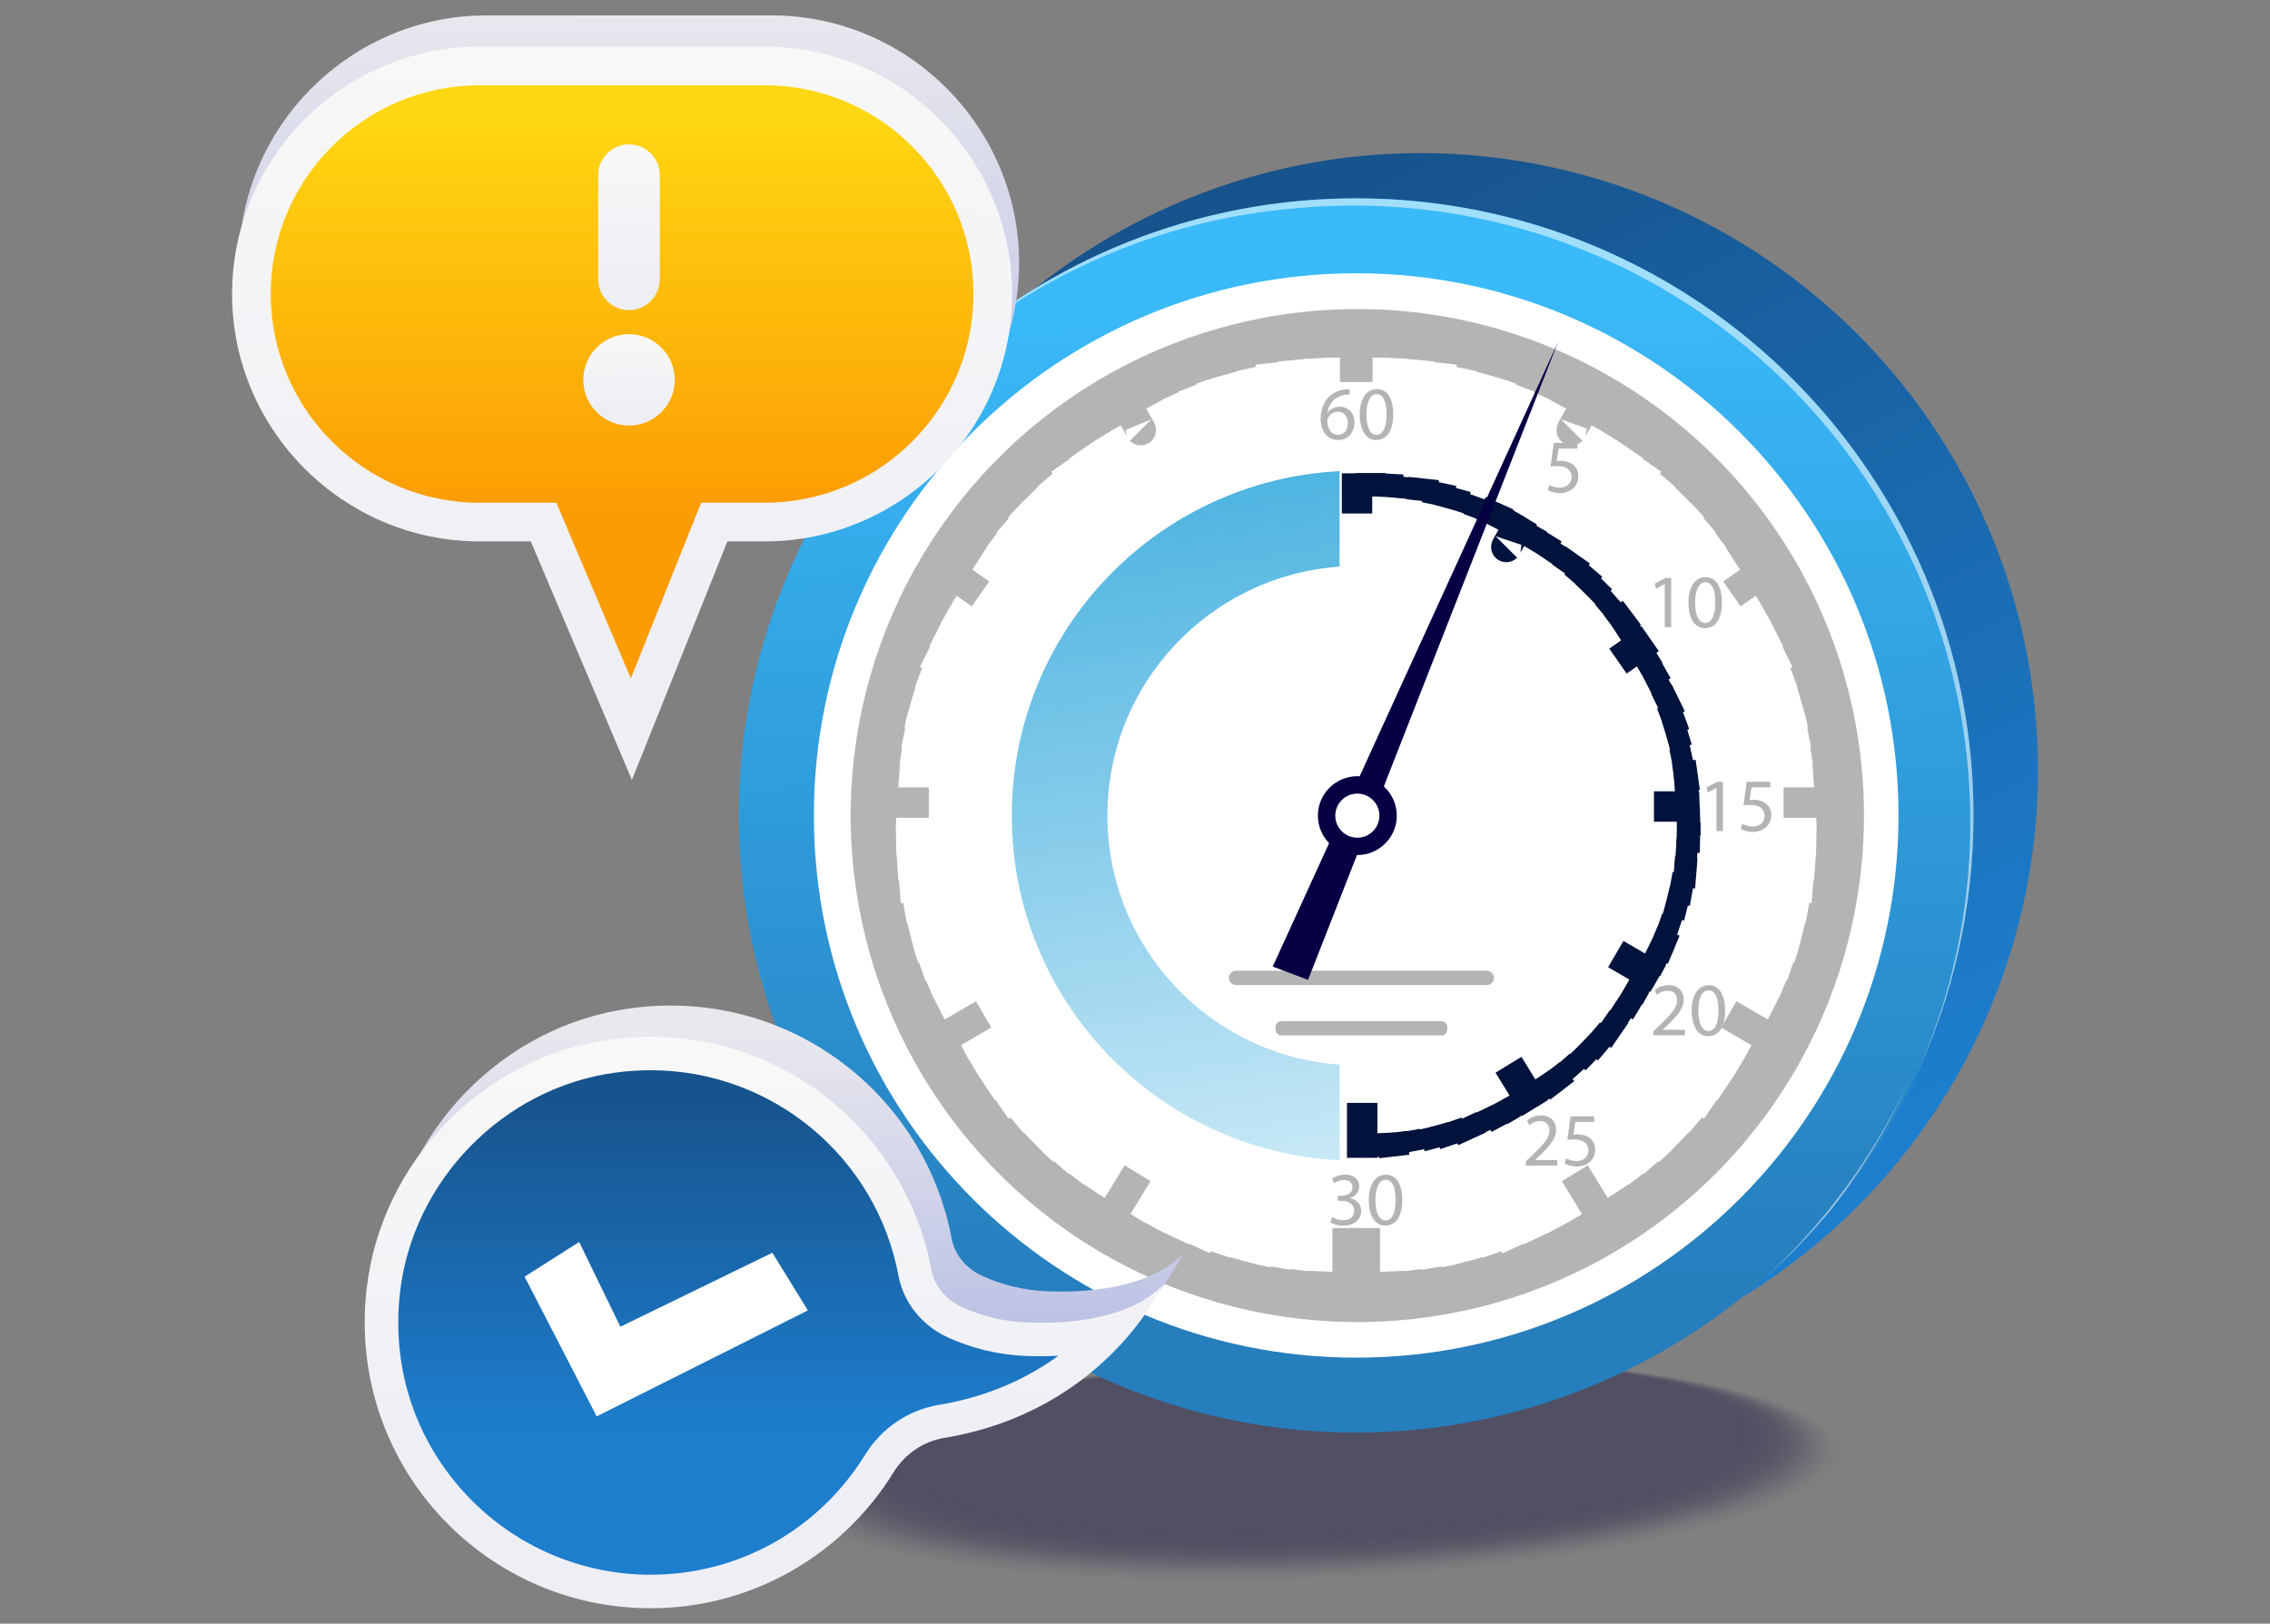 <?xml version="1.0" encoding="UTF-8"?>
<svg id="Layer_1" data-name="Layer 1" xmlns="http://www.w3.org/2000/svg" xmlns:xlink="http://www.w3.org/1999/xlink" viewBox="0 0 492 352">
  <rect x="0" y="0" width="492" height="352" fill="#808080" stroke="none"/>
  <defs>
    <style>
      .cls-1 {
        stroke: #f2f2f2;
      }

      .cls-1, .cls-2, .cls-3, .cls-4, .cls-5, .cls-6, .cls-7, .cls-8, .cls-9, .cls-10, .cls-11, .cls-12, .cls-13, .cls-14, .cls-15, .cls-16, .cls-17, .cls-18, .cls-19, .cls-20, .cls-21, .cls-22, .cls-23, .cls-24, .cls-25, .cls-26, .cls-27, .cls-28, .cls-29, .cls-30, .cls-31, .cls-32, .cls-33, .cls-34, .cls-35, .cls-36, .cls-37, .cls-38, .cls-39, .cls-40, .cls-41, .cls-42, .cls-43, .cls-44, .cls-45, .cls-46, .cls-47, .cls-48, .cls-49, .cls-50, .cls-51, .cls-52, .cls-53, .cls-54, .cls-55, .cls-56, .cls-57, .cls-58, .cls-59, .cls-60, .cls-61, .cls-62, .cls-63, .cls-64, .cls-65, .cls-66 {
        fill: none;
      }

      .cls-1, .cls-2, .cls-4, .cls-5, .cls-6, .cls-7, .cls-8, .cls-9, .cls-10, .cls-11, .cls-13, .cls-14, .cls-15, .cls-16, .cls-17, .cls-18, .cls-19, .cls-20, .cls-21, .cls-22, .cls-23, .cls-24, .cls-25, .cls-26, .cls-27, .cls-28, .cls-29, .cls-30, .cls-31, .cls-32, .cls-33, .cls-34, .cls-35, .cls-36, .cls-38, .cls-39, .cls-40, .cls-41, .cls-42, .cls-43, .cls-44, .cls-45, .cls-46, .cls-47, .cls-48, .cls-49, .cls-50, .cls-51, .cls-52, .cls-55, .cls-56, .cls-58, .cls-59, .cls-60, .cls-61, .cls-62, .cls-63, .cls-64, .cls-65, .cls-66 {
        stroke-width: .75px;
      }

      .cls-1, .cls-26 {
        stroke-miterlimit: 10;
      }

      .cls-2 {
        stroke: #cdcdcd;
      }

      .cls-2, .cls-3, .cls-4, .cls-5, .cls-6, .cls-7, .cls-8, .cls-9, .cls-11, .cls-12, .cls-13, .cls-14, .cls-15, .cls-16, .cls-17, .cls-18, .cls-19, .cls-20, .cls-21, .cls-22, .cls-23, .cls-24, .cls-25, .cls-27, .cls-28, .cls-29, .cls-30, .cls-31, .cls-32, .cls-33, .cls-34, .cls-35, .cls-36, .cls-37, .cls-38, .cls-39, .cls-40, .cls-41, .cls-42, .cls-43, .cls-44, .cls-45, .cls-46, .cls-47, .cls-48, .cls-49, .cls-50, .cls-51, .cls-52, .cls-54, .cls-55, .cls-56, .cls-57, .cls-58, .cls-59, .cls-60, .cls-61, .cls-62, .cls-63, .cls-64, .cls-65, .cls-66 {
        stroke-miterlimit: 10;
      }

      .cls-67 {
        fill: url(#linear-gradient-2);
      }

      .cls-3 {
        stroke-width: 6.71px;
      }

      .cls-3, .cls-54 {
        stroke: #b5b4b4;
      }

      .cls-68 {
        opacity: .53;
      }

      .cls-68, .cls-69, .cls-70, .cls-71, .cls-72, .cls-73, .cls-74, .cls-75, .cls-76, .cls-77, .cls-78, .cls-79, .cls-80, .cls-81, .cls-82, .cls-83, .cls-84, .cls-85, .cls-86, .cls-87, .cls-88, .cls-89, .cls-90, .cls-91, .cls-92, .cls-93, .cls-94, .cls-95, .cls-96, .cls-97, .cls-98, .cls-99, .cls-100, .cls-101, .cls-102, .cls-103, .cls-104, .cls-105, .cls-106, .cls-107, .cls-108, .cls-109, .cls-110, .cls-111, .cls-112, .cls-113, .cls-114, .cls-115, .cls-116, .cls-117, .cls-118, .cls-119, .cls-120, .cls-121, .cls-122, .cls-123, .cls-124, .cls-125, .cls-126 {
        fill: #130f3d;
      }

      .cls-4 {
        stroke: #a3a3a3;
      }

      .cls-5 {
        stroke: #363636;
      }

      .cls-6 {
        stroke: #474747;
      }

      .cls-7 {
        stroke: #4b4b4b;
      }

      .cls-8 {
        stroke: #d9d9d9;
      }

      .cls-9 {
        stroke: #191919;
      }

      .cls-69 {
        opacity: .6;
      }

      .cls-70 {
        opacity: .88;
      }

      .cls-127 {
        fill: #fff;
      }

      .cls-10 {
        stroke: #f7f7f7;
        stroke-miterlimit: 10;
      }

      .cls-11 {
        stroke: #b8b8b8;
      }

      .cls-12 {
        stroke: #00133d;
      }

      .cls-12, .cls-54 {
        stroke-width: 6.59px;
      }

      .cls-72 {
        opacity: .91;
      }

      .cls-13 {
        stroke: #8e8e8e;
      }

      .cls-73 {
        opacity: .64;
      }

      .cls-74 {
        opacity: .05;
      }

      .cls-14 {
        stroke: #eee;
      }

      .cls-75 {
        opacity: .16;
      }

      .cls-15 {
        stroke: #c4c4c4;
      }

      .cls-16 {
        stroke: #606060;
      }

      .cls-17 {
        stroke: #262626;
      }

      .cls-18 {
        stroke: silver;
      }

      .cls-19 {
        stroke: #6d6d6d;
      }

      .cls-76 {
        opacity: .81;
      }

      .cls-20 {
        stroke: #757575;
      }

      .cls-21 {
        stroke: #8a8a8a;
      }

      .cls-22 {
        stroke: #b4b4b4;
      }

      .cls-77 {
        opacity: .17;
      }

      .cls-128 {
        fill: url(#linear-gradient-6);
      }

      .cls-23 {
        stroke: #fff;
      }

      .cls-129 {
        opacity: .52;
      }

      .cls-24 {
        stroke: #717171;
      }

      .cls-25 {
        stroke: #3f3f3f;
      }

      .cls-78 {
        opacity: .07;
      }

      .cls-26 {
        stroke: #e6e6e6;
      }

      .cls-27 {
        stroke: #d1d1d1;
      }

      .cls-79 {
        opacity: .59;
      }

      .cls-80 {
        opacity: .95;
      }

      .cls-81 {
        opacity: .26;
      }

      .cls-82 {
        opacity: .55;
      }

      .cls-83 {
        opacity: .4;
      }

      .cls-28 {
        stroke: #646464;
      }

      .cls-84 {
        opacity: .67;
      }

      .cls-130 {
        fill: url(#linear-gradient-11);
      }

      .cls-85 {
        opacity: .66;
      }

      .cls-29 {
        stroke: #1d1d1d;
      }

      .cls-30 {
        stroke: #929292;
      }

      .cls-31 {
        stroke: #000;
      }

      .cls-86 {
        opacity: .12;
      }

      .cls-87 {
        opacity: .52;
      }

      .cls-88 {
        opacity: .02;
      }

      .cls-32 {
        stroke: #868686;
      }

      .cls-89 {
        opacity: .41;
      }

      .cls-90 {
        opacity: .14;
      }

      .cls-91 {
        opacity: .93;
      }

      .cls-33 {
        stroke: #a7a7a7;
      }

      .cls-92 {
        opacity: 0;
      }

      .cls-34 {
        stroke: #151515;
      }

      .cls-131 {
        fill: url(#linear-gradient-10);
      }

      .cls-132 {
        fill: #050044;
      }

      .cls-93 {
        opacity: .09;
      }

      .cls-35 {
        stroke: #4f4f4f;
      }

      .cls-36 {
        stroke: #797979;
      }

      .cls-37 {
        stroke: #d5d5d5;
        stroke-width: .75px;
      }

      .cls-94 {
        opacity: .72;
      }

      .cls-38 {
        stroke: #9b9b9b;
      }

      .cls-39 {
        stroke: #c9c9c9;
      }

      .cls-95 {
        opacity: .38;
      }

      .cls-96 {
        opacity: .57;
      }

      .cls-97 {
        opacity: .21;
      }

      .cls-40 {
        stroke: #323232;
      }

      .cls-98 {
        opacity: .24;
      }

      .cls-99 {
        opacity: .47;
      }

      .cls-41 {
        stroke: #585858;
      }

      .cls-42 {
        stroke: #545454;
      }

      .cls-43 {
        stroke: #040404;
      }

      .cls-100 {
        opacity: .03;
      }

      .cls-44 {
        stroke: #828282;
      }

      .cls-45 {
        stroke: #eaeaea;
      }

      .cls-101 {
        opacity: .83;
      }

      .cls-46 {
        stroke: #7d7d7d;
      }

      .cls-47 {
        stroke: #696969;
      }

      .cls-102 {
        opacity: .76;
      }

      .cls-103 {
        opacity: .71;
      }

      .cls-48 {
        stroke: #b0b0b0;
      }

      .cls-104 {
        opacity: .33;
      }

      .cls-133 {
        fill: url(#linear-gradient-5);
      }

      .cls-49 {
        stroke: #080808;
      }

      .cls-50 {
        stroke: #bcbcbc;
      }

      .cls-134 {
        opacity: .1;
      }

      .cls-51 {
        stroke: #ababab;
      }

      .cls-135 {
        clip-path: url(#clippath);
      }

      .cls-52 {
        stroke: #5c5c5c;
      }

      .cls-105 {
        opacity: .1;
      }

      .cls-106 {
        opacity: .22;
      }

      .cls-136 {
        opacity: .43;
      }

      .cls-107 {
        opacity: .74;
      }

      .cls-108 {
        opacity: .28;
      }

      .cls-137 {
        fill: url(#linear-gradient-7);
      }

      .cls-109 {
        opacity: .69;
      }

      .cls-110 {
        opacity: .79;
      }

      .cls-111 {
        opacity: .48;
      }

      .cls-55 {
        stroke: #9f9f9f;
      }

      .cls-56 {
        stroke: #fbfbfb;
      }

      .cls-112 {
        opacity: .62;
      }

      .cls-138 {
        fill: #b5b4b4;
      }

      .cls-139 {
        fill: url(#linear-gradient-9);
      }

      .cls-57 {
        stroke: #e2e2e2;
        stroke-width: .75px;
      }

      .cls-113 {
        opacity: .45;
      }

      .cls-114 {
        opacity: .5;
      }

      .cls-58 {
        stroke: #0d0d0d;
      }

      .cls-115 {
        opacity: .9;
      }

      .cls-140 {
        fill: url(#linear-gradient-3);
      }

      .cls-59 {
        stroke: #111;
      }

      .cls-60 {
        stroke: #2e2e2e;
      }

      .cls-141 {
        fill: url(#linear-gradient);
      }

      .cls-61 {
        stroke: #3b3b3b;
      }

      .cls-62 {
        stroke: #212121;
      }

      .cls-116 {
        opacity: .36;
      }

      .cls-63 {
        stroke: #dedede;
      }

      .cls-117 {
        opacity: .84;
      }

      .cls-64 {
        stroke: #969696;
      }

      .cls-118 {
        opacity: .34;
      }

      .cls-119 {
        opacity: .29;
      }

      .cls-65 {
        stroke: #434343;
      }

      .cls-120 {
        opacity: .19;
      }

      .cls-121 {
        opacity: .97;
      }

      .cls-142 {
        fill: url(#linear-gradient-4);
      }

      .cls-122 {
        opacity: .78;
      }

      .cls-123 {
        opacity: .43;
      }

      .cls-66 {
        stroke: #2a2a2a;
      }

      .cls-143 {
        fill: url(#linear-gradient-8);
      }

      .cls-124 {
        opacity: .86;
      }

      .cls-125 {
        opacity: .98;
      }

      .cls-126 {
        opacity: .31;
      }
    </style>
    <clipPath id="clippath">
      <rect class="cls-53" x="-714" y="-506.72" width="1920" height="200"/>
    </clipPath>
    <linearGradient id="linear-gradient" x1="358.68" y1="268.01" x2="251.63" y2="55.04" gradientTransform="translate(208.27 -168.81) rotate(45)" gradientUnits="userSpaceOnUse">
      <stop offset="0" stop-color="#1d7ece"/>
      <stop offset="1" stop-color="#17538c"/>
    </linearGradient>
    <linearGradient id="linear-gradient-2" x1="291.77" y1="61.7" x2="295.89" y2="279.5" gradientTransform="translate(468.84 -118.29) rotate(89.63)" gradientUnits="userSpaceOnUse">
      <stop offset="0" stop-color="#3abaf9"/>
      <stop offset="1" stop-color="#267ebd"/>
    </linearGradient>
    <linearGradient id="linear-gradient-3" x1="271.68" y1="254.34" x2="247.8" y2="95.62" gradientUnits="userSpaceOnUse">
      <stop offset="0" stop-color="#c8e8f6"/>
      <stop offset="1" stop-color="#44b0df"/>
    </linearGradient>
    <linearGradient id="linear-gradient-4" x1="136.04" y1="134.87" x2="136.54" y2="2.53" gradientUnits="userSpaceOnUse">
      <stop offset="0" stop-color="#afb6e2"/>
      <stop offset="1" stop-color="#e8e8ee"/>
    </linearGradient>
    <linearGradient id="linear-gradient-5" x1="134.54" y1="141.64" x2="135.04" y2="9.3" gradientUnits="userSpaceOnUse">
      <stop offset="0" stop-color="#eeeff5"/>
      <stop offset="1" stop-color="#f8f8f8"/>
    </linearGradient>
    <linearGradient id="linear-gradient-6" x1="134.84" y1="110.48" x2="134.84" y2="24.27" gradientUnits="userSpaceOnUse">
      <stop offset="0" stop-color="#fc9c03"/>
      <stop offset=".99" stop-color="#ffd712"/>
    </linearGradient>
    <linearGradient id="linear-gradient-7" x1="136.29" y1="61.03" x2="136.4" y2="31.13" xlink:href="#linear-gradient-5"/>
    <linearGradient id="linear-gradient-8" x1="136.31" y1="88.85" x2="136.37" y2="72.36" xlink:href="#linear-gradient-5"/>
    <linearGradient id="linear-gradient-9" x1="169.93" y1="306.63" x2="169.93" y2="223.56" xlink:href="#linear-gradient-4"/>
    <linearGradient id="linear-gradient-10" x1="165.55" y1="313.39" x2="165.55" y2="230.33" xlink:href="#linear-gradient-5"/>
    <linearGradient id="linear-gradient-11" x1="157.84" y1="310.27" x2="157.84" y2="236.94" gradientTransform="matrix(1, 0, 0, 1, 0, 0)" xlink:href="#linear-gradient"/>
  </defs>
  <g class="cls-135">
    <g class="cls-134">
      <path class="cls-23" d="m745.48,51.72c-121.31,67.2-460.34,107.09-496.1,86.77-81.46-46.28,318.11-234.05,199.33-391.54-103.58-137.33-366.92-241.97-529.12-214.38-144.81,24.64-147.97,144.31-224.19,127.07-128.92-29.16-125.94-372.9-379.2-499.14-89.58-44.65-182.22-47.64-240.97-44.63"/>
      <path class="cls-56" d="m738.63,59.2c-119.02,65.35-453.7,103.17-491.35,81.61-81.19-46.51,310.28-231.9,191.76-387.75-103.49-135.98-364.41-240.21-525.88-213.69-143.29,23.53-147.18,141.15-223.01,123.8-128.72-29.57-127.83-368.59-379.08-493.65-88.89-44.24-180.8-47.51-239.39-44.88"/>
      <path class="cls-10" d="m731.77,66.69c-116.72,63.49-447.07,99.25-486.61,76.44-80.95-46.71,302.44-229.76,184.2-383.96-103.41-134.63-361.88-238.44-522.64-213.01-141.77,22.43-146.39,138-221.82,120.52-128.53-29.99-129.73-364.27-378.95-488.16-88.19-43.84-179.38-47.39-237.81-45.12"/>
      <path class="cls-1" d="m724.92,74.18c-114.43,61.64-440.44,95.34-481.86,71.27-80.71-46.89,294.6-227.61,176.63-380.17C316.36-368,60.33-471.39-99.72-447.04c-140.24,21.34-145.6,134.84-220.64,117.25-128.33-30.41-131.62-359.96-378.82-482.67-87.5-43.43-177.97-47.26-236.23-45.37"/>
      <path class="cls-14" d="m718.06,81.67c-112.14,59.78-433.81,91.42-477.12,66.1-80.48-47.06,286.76-225.47,169.06-376.38C306.76-360.54,53.18-463.51-106.16-440.25c-138.71,20.25-144.81,131.68-219.46,113.98-128.13-30.82-133.51-355.64-378.7-477.19-86.81-43.03-176.55-47.13-234.65-45.62"/>
      <path class="cls-45" d="m711.2,89.16c-109.84,57.93-427.18,87.51-472.37,60.93-80.26-47.21,278.92-223.32,161.49-372.58C297.16-353.09,46.05-455.62-112.6-433.45c-137.18,19.17-144.02,128.53-218.28,110.7-127.94-31.24-135.4-351.33-378.57-471.7-86.12-42.62-175.13-47-233.07-45.86"/>
      <path class="cls-26" d="m704.35,96.64c-107.55,56.07-420.55,83.61-467.63,55.76-80.04-47.35,271.08-221.17,153.93-368.79-103.08-129.24-351.74-231.35-509.69-210.27-135.64,18.1-143.28,125.54-217.1,107.43-127.81-31.36-137.3-347.01-378.45-466.21-85.43-42.22-173.71-46.88-231.49-46.11"/>
      <path class="cls-57" d="m697.49,104.13c-105.25,54.22-413.92,79.7-462.88,50.59-79.84-47.47,263.24-219.03,146.36-365-103-127.89-349.19-229.56-506.45-209.58-134.1,17.04-142.49,122.41-215.92,104.16-127.63-31.73-139.19-342.69-378.32-460.72-84.74-41.82-172.29-46.75-229.91-46.36"/>
      <path class="cls-63" d="m690.64,111.62c-102.96,52.36-407.29,75.8-458.14,45.42-79.64-47.59,255.4-216.88,138.79-361.21-102.92-126.54-346.63-227.78-503.21-208.9-132.55,15.98-141.71,119.28-214.73,100.89-127.44-32.1-141.08-338.38-378.19-455.24-84.05-41.41-170.87-46.62-228.33-46.6"/>
      <path class="cls-8" d="m683.78,119.11c-100.67,50.51-400.67,71.9-453.39,40.26-79.44-47.69,247.56-214.74,131.23-357.42-102.83-125.2-344.07-225.98-499.97-208.21-131,14.93-140.93,116.15-213.55,97.61-127.26-32.47-142.97-334.06-378.07-449.75-83.36-41.01-169.45-46.5-226.75-46.85"/>
      <path class="cls-37" d="m676.92,126.6c-98.37,48.65-394.05,68.01-448.65,35.09-79.25-47.79,240-212.83,123.66-353.63C249.44-316,10.43-416.13-144.79-399.47c-129.45,13.89-140.15,113.01-212.37,94.34-127.07-32.85-144.87-329.75-377.94-444.26-82.67-40.6-168.04-46.37-225.17-47.1"/>
      <path class="cls-27" d="m670.07,134.08c-96.08,46.8-387.43,64.11-443.9,29.92-79.06-47.88,232.19-210.7,116.09-349.84C239.86-308.56,3.33-408.22-151.23-392.68c-127.89,12.86-139.36,109.88-211.19,91.07-126.89-33.23-146.76-325.43-377.81-438.78-81.98-40.2-166.62-46.24-223.59-47.34"/>
      <path class="cls-2" d="m663.21,141.57c-93.78,44.94-380.8,60.22-439.15,24.75-78.88-47.96,224.37-208.58,108.53-346.05C230.29-301.12-3.77-400.31-157.67-385.88c-126.32,11.84-138.58,106.74-210.01,87.79-126.7-33.61-148.65-321.12-377.69-433.29-81.29-39.79-165.2-46.11-222.01-47.59"/>
      <path class="cls-39" d="m656.36,149.06c-91.49,43.08-374.19,56.34-434.41,19.58-78.7-48.04,216.55-206.45,100.96-342.26C220.71-293.68-10.87-392.38-164.11-379.09c-124.76,10.82-137.8,103.6-208.83,84.52-126.52-33.99-150.54-316.8-377.56-427.8-80.6-39.39-163.78-45.99-220.43-47.84"/>
      <path class="cls-15" d="m649.5,156.55c-89.2,41.23-367.57,52.45-429.66,14.41-78.53-48.11,208.73-204.33,93.39-338.47-102.1-118.74-331.18-216.95-483.78-204.79-123.19,9.82-137.01,100.46-207.64,81.25-126.33-34.37-152.44-312.49-377.43-422.31-79.91-38.98-162.36-45.86-218.85-48.09"/>
      <path class="cls-18" d="m642.64,164.04c-86.9,39.37-360.95,48.57-424.92,9.24-78.35-48.17,200.91-202.2,85.83-334.67-102-117.41-328.59-215.13-480.54-204.1-121.61,8.82-136.23,97.32-206.46,77.98-126.15-34.75-154.33-308.17-377.31-416.83-79.22-38.58-160.94-45.73-217.26-48.33"/>
      <path class="cls-50" d="m635.79,171.53c-84.61,37.52-354.34,44.69-420.17,4.07-78.18-48.23,193.09-200.07,78.26-330.88-101.9-116.08-325.99-213.29-477.3-203.42-120.03,7.84-135.45,94.18-205.28,74.7-125.96-35.14-156.22-303.86-377.18-411.34-78.53-38.17-159.52-45.61-215.68-48.58"/>
      <path class="cls-11" d="m628.93,179.01c-82.31,35.66-347.73,40.81-415.43-1.1-78.02-48.29,185.26-197.95,70.69-327.09-101.8-114.75-323.38-211.46-474.06-202.73-118.45,6.86-134.66,91.04-204.1,71.43-125.78-35.52-158.11-299.54-377.05-405.85-77.84-37.77-158.1-45.48-214.1-48.83"/>
      <path class="cls-22" d="m622.08,186.5c-80.02,33.81-341.12,36.94-410.68-6.26-77.85-48.35,177.44-195.82,63.13-323.3-101.7-113.42-320.77-209.61-470.82-202.05-116.87,5.89-133.88,87.9-202.92,68.16-125.59-35.91-160.01-295.23-376.93-400.36-77.15-37.37-156.69-45.35-212.52-49.07"/>
      <path class="cls-48" d="m615.22,193.99c-77.73,31.95-334.51,33.07-405.94-11.43-77.69-48.4,169.62-193.69,55.56-319.51-101.61-112.08-318.16-207.76-467.58-201.36-115.28,4.94-133.1,84.75-201.74,64.88-125.4-36.3-161.9-290.91-376.8-394.88-76.46-36.96-155.27-45.22-210.94-49.32"/>
      <path class="cls-51" d="m608.36,201.48c-75.43,30.1-327.9,29.2-401.19-16.6-77.53-48.44,161.79-191.56,47.99-315.72-101.51-110.75-315.53-205.9-464.35-200.68-113.69,3.99-132.31,81.61-200.55,61.61-125.22-36.69-163.79-286.59-376.67-389.39-75.77-36.56-153.85-45.1-209.36-49.57"/>
      <path class="cls-33" d="m601.51,208.97c-73.14,28.24-321.29,25.33-396.45-21.77S359.02-2.24,245.48-124.73c-101.42-109.42-312.91-204.03-461.11-199.99-112.09,3.05-131.53,78.46-199.37,58.34-125.03-37.09-165.68-282.28-376.55-383.9-75.08-36.15-152.43-44.97-207.78-49.81"/>
      <path class="cls-4" d="m594.65,216.45c-70.84,26.39-314.69,21.47-391.7-26.94C125.74,140.98,349.08,2.21,235.81-118.62c-101.33-108.09-310.28-202.15-457.87-199.31-110.49,2.13-130.74,75.32-198.19,55.07-124.84-37.48-167.58-277.96-376.42-378.41-74.39-35.75-151.01-44.84-206.2-50.06"/>
      <path class="cls-55" d="m587.8,223.94c-68.55,24.53-308.09,17.61-386.96-32.11C123.78,143.27,339.14,6.66,226.13-112.51c-101.23-106.75-307.64-200.27-454.63-198.62-108.89,1.22-129.96,72.17-197.01,51.79-124.65-37.88-169.47-273.65-376.29-372.93-73.7-35.34-149.59-44.72-204.62-50.31"/>
      <path class="cls-38" d="m580.94,231.43c-66.26,22.68-301.49,13.75-382.21-37.28-76.9-48.61,130.47-183.04,17.72-300.56-101.14-105.42-305-198.37-451.39-197.94-107.29.32-129.17,69.02-195.83,48.52-124.47-38.28-171.36-269.33-376.17-367.44-73.01-34.94-148.17-44.59-203.04-50.55"/>
      <path class="cls-64" d="m574.08,238.92c-63.96,20.82-294.89,9.9-377.47-42.45-76.74-48.64,122.64-180.91,10.16-296.76-101.05-104.08-302.36-196.46-448.15-197.25-105.68-.57-128.39,65.87-194.65,45.25-124.28-38.68-173.25-265.02-376.04-361.95-72.32-34.53-146.75-44.46-201.46-50.8"/>
      <path class="cls-30" d="m567.23,246.41c-61.67,18.97-288.29,6.04-372.72-47.61-76.59-48.67,114.81-178.77,2.59-292.97-100.96-102.75-299.71-194.54-444.91-196.57-104.07-1.45-127.6,62.72-193.46,41.97-124.09-39.08-175.15-260.7-375.91-356.46-71.63-34.13-145.34-44.33-199.88-51.05"/>
      <path class="cls-13" d="m560.37,253.89c-59.37,17.11-281.69,2.19-367.98-52.78-76.44-48.7,106.97-176.64-4.98-289.18-100.88-101.41-297.05-192.61-441.68-195.88-102.46-2.32-126.82,59.56-192.28,38.7-123.9-39.48-177.04-256.39-375.79-350.98-70.94-33.72-143.92-44.21-198.3-51.29"/>
      <path class="cls-21" d="m553.52,261.38c-57.08,15.25-275.1-1.65-363.23-57.95-76.29-48.73,99.14-174.51-12.54-285.39-100.79-100.07-294.4-190.66-438.44-195.2-100.85-3.17-126.03,56.41-191.1,35.43-123.71-39.89-178.93-252.07-375.66-345.49-70.25-33.32-142.5-44.08-196.72-51.54"/>
      <path class="cls-32" d="m546.66,268.87c-54.78,13.4-268.51-5.5-358.49-63.12-76.14-48.76,91.3-172.37-20.11-281.6-100.7-98.73-291.74-188.71-435.2-194.51-99.23-4.02-125.24,53.26-189.92,32.16-123.52-40.3-180.82-247.76-375.53-340-69.56-32.92-141.08-43.95-195.14-51.79"/>
      <path class="cls-44" d="m539.8,276.36c-52.49,11.54-261.92-9.34-353.74-68.29-75.99-48.79,83.46-170.23-27.68-277.81-100.62-97.39-289.07-186.74-431.96-193.83-97.62-4.84-124.46,50.1-188.74,28.88-123.33-40.71-182.71-243.44-375.41-334.51-68.87-32.51-139.66-43.83-193.56-52.03"/>
      <path class="cls-46" d="m532.95,283.85c-50.2,9.69-255.33-13.18-349-73.46-75.85-48.81,75.62-168.09-35.24-274.02-100.54-96.05-286.41-184.75-428.72-193.14-96-5.66-123.67,46.94-187.56,25.61-123.14-41.12-184.61-239.13-375.28-329.03-68.18-32.11-138.24-43.7-191.98-52.28"/>
      <path class="cls-36" d="m526.09,291.33c-47.9,7.83-248.74-17.01-344.25-78.63-75.7-48.84,67.78-165.95-42.81-270.23C38.57-152.23-144.71-240.27-286.45-249.98c-94.38-6.46-122.88,43.79-186.38,22.34-122.94-41.53-186.5-234.81-375.15-323.54-67.48-31.7-136.82-43.57-190.4-52.53"/>
      <path class="cls-20" d="m519.24,298.82c-45.61,5.98-242.16-20.85-339.51-83.8-75.56-48.86,59.94-163.81-50.38-266.44C28.98-144.78-151.72-232.14-292.89-243.18c-92.76-7.25-122.09,40.63-185.19,19.06-122.75-41.95-188.39-230.49-375.03-318.05-66.79-31.3-135.41-43.44-188.81-52.78"/>
      <path class="cls-24" d="m512.38,306.31c-43.31,4.12-235.58-24.68-334.76-88.96-75.41-48.88,52.1-161.67-57.94-262.65C19.38-137.33-158.73-224-299.33-236.39c-91.14-8.03-121.31,37.47-184.01,15.79-122.56-42.37-190.28-226.18-374.9-312.56-66.1-30.89-133.99-43.32-187.23-53.02"/>
      <path class="cls-19" d="m505.52,313.8c-41.02,2.27-229-28.5-330.02-94.13C100.24,170.77,219.76,60.14,109.99-39.19,9.78-129.87-165.73-215.84-305.77-229.59c-89.52-8.79-120.52,34.31-182.83,12.52-122.36-42.79-192.18-221.86-374.77-307.08-65.41-30.49-132.57-43.19-185.65-53.27"/>
      <path class="cls-47" d="m498.67,321.29c-38.73.41-222.42-32.33-325.27-99.3-75.13-48.92,36.41-157.39-73.08-255.06C.18-122.42-172.74-207.66-312.21-222.8c-87.89-9.54-119.73,31.15-181.65,9.25-122.17-43.21-194.07-217.55-374.65-301.59-64.72-30.08-131.15-43.06-184.07-53.52"/>
      <path class="cls-28" d="m491.81,328.78c-36.43-1.44-215.84-36.15-320.53-104.47-74.99-48.94,28.56-155.24-80.64-251.27C-9.42-114.96-179.75-199.46-318.65-216c-86.27-10.28-118.94,27.98-180.47,5.97-121.97-43.63-195.96-213.23-374.52-296.1-64.03-29.68-129.73-42.94-182.49-53.76"/>
      <path class="cls-16" d="m484.96,336.26c-34.14-3.3-209.27-39.97-315.78-109.64-74.84-48.95,20.71-153.09-88.21-247.48C-19.02-107.5-186.75-191.23-325.09-209.21c-84.66-11-118.15,24.82-179.29,2.7-121.77-44.06-197.85-208.92-374.39-290.61-63.34-29.27-128.31-42.81-180.91-54.01"/>
      <path class="cls-52" d="m478.1,343.75c-31.84-5.15-202.69-43.79-311.04-114.81-74.7-48.97,12.86-150.94-95.78-243.69C-28.63-100.04-193.76-182.99-331.53-202.41c-83.04-11.71-117.36,21.66-178.1-.57-121.57-44.49-199.75-204.6-374.27-285.13-62.65-28.87-126.89-42.68-179.33-54.26"/>
      <path class="cls-41" d="m471.24,351.24c-29.55-7.01-196.12-47.6-306.29-119.98-74.56-48.98,5.01-148.79-103.34-239.9C-38.23-92.58-200.78-174.72-337.97-195.62c-81.42-12.4-116.57,18.49-176.92-3.85-121.38-44.92-201.64-200.29-374.14-279.64-61.96-28.47-125.47-42.55-177.75-54.5"/>
      <path class="cls-42" d="m464.39,358.73c-27.26-8.87-189.55-51.41-301.55-125.15-74.42-49-2.84-146.64-110.91-236.11C-47.84-85.12-207.8-166.43-344.41-188.82c-79.81-13.08-115.78,15.32-175.74-7.12-121.18-45.35-203.53-195.97-374.01-274.15-61.27-28.06-124.06-42.43-176.17-54.75"/>
      <path class="cls-35" d="m457.53,366.22c-24.96-10.72-182.99-55.22-296.8-130.31C86.44,186.89,150.03,91.41,42.25,3.58-57.44-77.65-214.82-158.12-350.85-182.02c-78.2-13.74-114.99,12.15-174.56-10.39-120.98-45.78-205.42-191.66-373.89-268.66-60.58-27.66-122.64-42.3-174.59-55"/>
      <path class="cls-7" d="m450.68,373.7c-22.67-12.58-176.42-59.02-292.06-135.48C84.47,189.19,140.07,95.89,32.57,9.69c-99.62-79.88-254.42-159.47-389.86-184.92-76.59-14.4-114.19,8.99-173.38-13.66-120.77-46.22-207.32-187.34-373.76-263.18-59.89-27.25-121.22-42.17-173.01-55.24"/>
      <path class="cls-6" d="m443.82,381.19c-20.37-14.43-169.86-62.83-287.31-140.65C82.5,191.5,130.1,100.36,22.89,15.8-76.66-62.72-228.88-141.4-363.72-168.43c-74.99-15.03-113.4,5.82-172.2-16.94-120.57-46.66-209.21-183.03-373.63-257.69-59.2-26.85-119.8-42.05-171.43-55.49"/>
      <path class="cls-65" d="m436.96,388.68c-18.08-16.29-163.3-66.63-282.57-145.82C80.52,193.81,120.13,104.84,13.22,21.91-86.27-55.25-235.93-133-370.16-161.64c-73.39-15.66-112.61,2.65-171.01-20.21-120.37-47.1-211.1-178.71-373.51-252.2-58.51-26.44-118.38-41.92-169.85-55.74"/>
      <path class="cls-25" d="m430.11,396.17c-15.79-18.14-156.74-70.42-277.82-150.99C78.55,196.12,110.17,109.32,3.54,28.02-95.88-47.78-242.99-124.57-376.6-154.84c-71.8-16.27-111.82-.53-169.83-23.48-120.16-47.55-212.99-174.39-373.38-246.71-57.82-26.04-116.96-41.79-168.27-55.98"/>
      <path class="cls-61" d="m423.25,403.66c-13.49-20-150.18-74.22-273.08-156.16C76.57,198.42,100.2,113.8-6.14,34.14-105.5-40.3-250.05-116.11-383.04-148.05c-70.21-16.86-111.02-3.7-168.65-26.76-119.96-47.99-214.89-170.08-373.25-241.23-57.13-25.63-115.54-41.66-166.69-56.23"/>
      <path class="cls-5" d="m416.4,411.14c-11.2-21.85-143.63-78.01-268.33-161.33C74.6,200.73,90.22,118.29-15.82,40.25-115.11-32.83-257.14-107.61-389.48-141.25c-68.63-17.45-110.23-6.87-167.47-30.03-119.75-48.44-216.78-165.76-373.13-235.74-56.44-25.23-114.12-41.54-165.11-56.48"/>
      <path class="cls-40" d="m409.54,418.63c-8.9-23.71-137.07-81.79-263.59-166.5C72.62,203.04,80.25,122.77-25.5,46.36-124.73-25.35-264.23-99.08-395.92-134.46c-67.05-18.02-109.43-10.05-166.29-33.3-119.54-48.89-218.67-161.45-373-230.25-55.75-24.82-112.71-41.41-163.53-56.72"/>
      <path class="cls-60" d="m402.68,426.12c-6.61-25.56-130.52-85.58-258.84-171.67C70.65,205.35,70.28,127.26-35.17,52.47-134.34-17.87-271.35-90.51-402.36-127.66c-65.49-18.57-108.64-13.22-165.11-36.57-119.33-49.35-220.56-157.13-372.87-224.76-55.06-24.42-111.29-41.28-161.95-56.97"/>
      <path class="cls-66" d="m395.83,433.61c-4.31-27.42-123.97-89.36-254.1-176.83C68.67,207.66,60.3,131.75-44.85,58.58-143.96-10.39-278.48-81.9-408.8-120.87c-63.93-19.12-107.84-16.4-163.92-39.85-119.12-49.8-222.46-152.82-372.75-219.28-54.37-24.02-109.87-41.16-160.36-57.22"/>
      <path class="cls-17" d="m388.97,441.1c-2.02-29.27-117.43-93.14-249.35-182C66.69,209.97,50.33,136.24-54.53,64.69-153.58-2.91-285.64-73.26-415.24-114.07c-62.39-19.65-107.04-19.58-162.74-43.12-118.91-50.26-224.35-148.5-372.62-213.79-53.68-23.61-108.45-41.03-158.78-57.47"/>
      <path class="cls-62" d="m382.12,448.58c.27-31.13-110.88-96.92-244.61-187.17-72.79-49.13-97.16-120.67-201.71-190.62C-163.2,4.58-292.83-64.57-421.68-107.28c-60.85-20.17-106.25-22.76-161.56-46.39-118.69-50.72-226.24-144.19-372.5-208.3-52.99-23.21-107.03-40.9-157.2-57.71"/>
      <path class="cls-29" d="m375.26,456.07c2.57-32.99-104.34-100.69-239.86-192.34C62.74,214.6,30.37,145.24-73.88,76.91-172.82,12.07-300.04-55.84-428.12-100.48c-59.33-20.68-105.45-25.94-160.38-49.67-118.48-51.18-228.13-139.87-372.37-202.82-52.3-22.8-105.61-40.77-155.62-57.96"/>
      <path class="cls-9" d="m368.4,463.56c4.86-34.84-97.8-104.46-235.12-197.51C60.76,216.91,20.4,149.74-83.56,83.02-182.44,19.56-307.28-47.07-434.56-93.69c-57.82-21.18-104.65-29.12-159.2-52.94-118.26-51.65-230.03-135.56-372.24-197.33-51.61-22.4-104.19-40.65-154.04-58.21"/>
      <path class="cls-34" d="m361.55,471.05c7.16-36.7-91.26-108.23-230.37-202.68C58.78,219.22,10.42,154.24-93.24,89.13-192.06,27.05-314.55-38.25-440.99-86.89c-56.32-21.66-103.85-32.3-158.02-56.21-118.04-52.12-231.92-131.24-372.12-191.84-50.92-21.99-102.78-40.52-152.46-58.45"/>
      <path class="cls-59" d="m354.69,478.54c9.45-38.55-84.72-111.99-225.63-207.85C56.8,221.53.32,158.94-102.92,95.24-201.79,34.74-321.86-29.39-447.43-80.1c-54.84-22.14-103.05-35.48-156.83-59.48-117.82-52.59-233.81-126.93-371.99-186.35-50.23-21.59-101.36-40.39-150.88-58.7"/>
      <path class="cls-58" d="m347.84,486.03c11.74-40.41-78.36-115.51-220.88-213.02C54.74,223.97-9.63,163.41-112.6,101.35-211.39,42.2-329.21-20.48-453.87-73.3c-53.38-22.62-102.21-38.75-155.65-62.76-117.52-53.25-235.7-122.61-371.86-180.87-49.54-21.18-99.94-40.27-149.3-58.95"/>
      <path class="cls-49" d="m340.98,493.51c14.04-42.26-71.77-119.35-216.14-218.18C52.79,226.24-19.58,167.87-122.27,107.46-220.99,49.65-336.61-11.52-460.31-66.51c-51.93-23.08-101.42-41.9-154.47-66.03-117.32-53.67-237.6-118.3-371.74-175.38-48.85-20.78-98.52-40.14-147.72-59.19"/>
      <path class="cls-43" d="m334.12,501c16.33-44.12-65.19-123.18-211.39-223.35C50.83,228.51-29.53,172.34-131.95,113.57-230.58,57.11-344.05-2.51-466.75-59.71c-50.5-23.54-100.63-45.06-153.29-69.3-117.12-54.08-239.49-113.98-371.61-169.89-48.16-20.38-97.1-40.01-146.14-59.44"/>
      <path class="cls-31" d="m327.27,508.49C377.87,383.59-278.99-.19-1141.34-349.58"/>
    </g>
  </g>
  <g>
    <g class="cls-136">
      <ellipse class="cls-92" cx="282.53" cy="318.95" rx="117.62" ry="24.19" transform="translate(-11.46 10.53) rotate(-2.09)"/>
      <ellipse class="cls-88" cx="282.68" cy="318.7" rx="116.41" ry="23.94" transform="translate(-11.45 10.53) rotate(-2.09)"/>
      <ellipse class="cls-100" cx="282.84" cy="318.44" rx="115.2" ry="23.69" transform="translate(-11.44 10.54) rotate(-2.09)"/>
      <ellipse class="cls-74" cx="282.99" cy="318.19" rx="113.99" ry="23.44" transform="translate(-11.43 10.55) rotate(-2.09)"/>
      <ellipse class="cls-78" cx="283.15" cy="317.94" rx="112.78" ry="23.19" transform="translate(-11.42 10.55) rotate(-2.09)"/>
      <ellipse class="cls-93" cx="283.3" cy="317.68" rx="111.57" ry="22.94" transform="translate(-11.41 10.56) rotate(-2.09)"/>
      <ellipse class="cls-105" cx="283.46" cy="317.43" rx="110.36" ry="22.7" transform="translate(-11.4 10.56) rotate(-2.09)"/>
      <ellipse class="cls-86" cx="283.61" cy="317.18" rx="109.15" ry="22.45" transform="translate(-11.39 10.57) rotate(-2.09)"/>
      <ellipse class="cls-90" cx="283.77" cy="316.93" rx="107.94" ry="22.2" transform="translate(-11.38 10.57) rotate(-2.09)"/>
      <ellipse class="cls-75" cx="283.93" cy="316.67" rx="106.73" ry="21.95" transform="translate(-11.37 10.58) rotate(-2.09)"/>
      <ellipse class="cls-77" cx="284.08" cy="316.42" rx="105.51" ry="21.7" transform="translate(-11.36 10.58) rotate(-2.09)"/>
      <ellipse class="cls-120" cx="284.24" cy="316.17" rx="104.3" ry="21.45" transform="translate(-11.36 10.59) rotate(-2.09)"/>
      <ellipse class="cls-97" cx="284.39" cy="315.91" rx="103.09" ry="21.2" transform="translate(-11.35 10.59) rotate(-2.09)"/>
      <ellipse class="cls-106" cx="284.55" cy="315.66" rx="101.88" ry="20.95" transform="translate(-11.34 10.6) rotate(-2.09)"/>
      <path class="cls-98" d="m184.1,319.08c.42,11.43,45.8,19.04,101.36,17.01,55.56-2.03,100.27-12.94,99.85-24.37-.42-11.43-45.8-19.04-101.36-17.01-55.56,2.03-100.27,12.94-99.85,24.37Z"/>
      <path class="cls-81" d="m185.46,318.79c.41,11.29,45.25,18.81,100.14,16.81,54.89-2.01,99.06-12.78,98.65-24.07-.41-11.29-45.25-18.81-100.14-16.81-54.89,2.01-99.06,12.78-98.65,24.07Z"/>
      <path class="cls-108" d="m186.83,318.49c.41,11.15,44.7,18.59,98.92,16.6,54.23-1.98,97.85-12.63,97.45-23.78-.41-11.15-44.7-18.59-98.92-16.6-54.23,1.98-97.85,12.63-97.45,23.78Z"/>
      <path class="cls-119" d="m188.19,318.19c.4,11.01,44.15,18.36,97.7,16.4,53.56-1.96,96.65-12.47,96.25-23.49-.4-11.01-44.15-18.36-97.7-16.4-53.56,1.96-96.65,12.47-96.25,23.49Z"/>
      <path class="cls-126" d="m189.56,317.9c.4,10.88,43.59,18.13,96.48,16.2,52.89-1.93,95.44-12.32,95.04-23.19-.4-10.88-43.59-18.13-96.48-16.2-52.89,1.93-95.44,12.32-95.04,23.19Z"/>
      <path class="cls-104" d="m190.92,317.6c.39,10.74,43.04,17.9,95.26,15.99,52.22-1.91,94.24-12.16,93.84-22.9-.39-10.74-43.04-17.9-95.26-15.99-52.22,1.91-94.24,12.16-93.84,22.9Z"/>
      <path class="cls-118" d="m192.29,317.3c.39,10.6,42.49,17.67,94.04,15.79,51.55-1.88,93.03-12.01,92.64-22.61-.39-10.6-42.49-17.67-94.05-15.79-51.55,1.88-93.03,12.01-92.64,22.61Z"/>
      <path class="cls-116" d="m193.66,317.01c.38,10.46,41.94,17.44,92.83,15.58,50.88-1.86,91.82-11.85,91.44-22.31-.38-10.46-41.94-17.44-92.83-15.58-50.88,1.86-91.82,11.85-91.44,22.31Z"/>
      <path class="cls-95" d="m195.02,316.71c.38,10.33,41.39,17.21,91.61,15.38,50.22-1.83,90.62-11.69,90.24-22.02-.38-10.33-41.39-17.21-91.61-15.38-50.22,1.83-90.62,11.69-90.24,22.02Z"/>
      <path class="cls-83" d="m196.39,316.41c.37,10.19,40.84,16.98,90.39,15.17,49.55-1.81,89.41-11.54,89.04-21.73-.37-10.19-40.84-16.98-90.39-15.17-49.55,1.81-89.41,11.54-89.04,21.73Z"/>
      <path class="cls-89" d="m197.75,316.11c.37,10.05,40.29,16.75,89.17,14.97,48.88-1.79,88.21-11.38,87.84-21.43-.37-10.05-40.29-16.75-89.17-14.97-48.88,1.79-88.21,11.38-87.84,21.43Z"/>
      <path class="cls-123" d="m199.12,315.82c.36,9.91,39.74,16.52,87.95,14.76,48.21-1.76,87-11.23,86.64-21.14-.36-9.91-39.74-16.52-87.95-14.76-48.21,1.76-87,11.23-86.64,21.14Z"/>
      <path class="cls-113" d="m200.48,315.52c.36,9.78,39.19,16.3,86.73,14.56,47.54-1.74,85.79-11.07,85.44-20.85-.36-9.78-39.19-16.3-86.73-14.56-47.54,1.74-85.79,11.07-85.44,20.85Z"/>
      <path class="cls-99" d="m201.85,315.22c.35,9.64,38.64,16.07,85.51,14.35,46.87-1.71,84.59-10.92,84.24-20.56-.35-9.64-38.64-16.07-85.51-14.35-46.87,1.71-84.59,10.92-84.24,20.56Z"/>
      <path class="cls-111" d="m203.21,314.93c.35,9.5,38.09,15.84,84.29,14.15,46.21-1.69,83.38-10.76,83.03-20.26-.35-9.5-38.09-15.84-84.29-14.15-46.21,1.69-83.38,10.76-83.03,20.26Z"/>
      <path class="cls-114" d="m204.58,314.63c.34,9.36,37.53,15.61,83.07,13.94,45.54-1.66,82.18-10.6,81.83-19.97-.34-9.36-37.53-15.61-83.07-13.94-45.54,1.66-82.18,10.6-81.83,19.97Z"/>
      <path class="cls-87" d="m205.94,314.33c.34,9.23,36.98,15.38,81.85,13.74,44.87-1.64,80.97-10.45,80.63-19.68-.34-9.23-36.98-15.38-81.85-13.74-44.87,1.64-80.97,10.45-80.63,19.68Z"/>
      <path class="cls-68" d="m207.31,314.04c.33,9.09,36.43,15.15,80.63,13.53,44.2-1.62,79.76-10.29,79.43-19.38-.33-9.09-36.43-15.15-80.63-13.53-44.2,1.62-79.76,10.29-79.43,19.38Z"/>
      <path class="cls-82" d="m208.67,313.74c.33,8.95,35.88,14.92,79.41,13.33,43.53-1.59,78.56-10.14,78.23-19.09-.33-8.95-35.88-14.92-79.42-13.33-43.53,1.59-78.56,10.14-78.23,19.09Z"/>
      <path class="cls-96" d="m210.04,313.44c.32,8.82,35.33,14.69,78.2,13.13,42.86-1.57,77.35-9.98,77.03-18.8-.32-8.82-35.33-14.69-78.2-13.13-42.86,1.57-77.35,9.98-77.03,18.8Z"/>
      <path class="cls-79" d="m211.41,313.14c.32,8.68,34.78,14.46,76.98,12.92,42.2-1.54,76.15-9.83,75.83-18.5-.32-8.68-34.78-14.46-76.98-12.92-42.2,1.54-76.15,9.83-75.83,18.5Z"/>
      <path class="cls-69" d="m212.77,312.85c.31,8.54,34.23,14.23,75.76,12.72,41.53-1.52,74.94-9.67,74.63-18.21-.31-8.54-34.23-14.23-75.76-12.72-41.53,1.52-74.94,9.67-74.63,18.21Z"/>
      <path class="cls-112" d="m214.14,312.55c.31,8.4,33.68,14,74.54,12.51,40.86-1.49,73.73-9.52,73.43-17.92-.31-8.4-33.68-14-74.54-12.51-40.86,1.49-73.73,9.52-73.43,17.92Z"/>
      <path class="cls-73" d="m215.5,312.25c.3,8.27,33.13,13.78,73.32,12.31,40.19-1.47,72.53-9.36,72.23-17.62-.3-8.27-33.13-13.78-73.32-12.31-40.19,1.47-72.53,9.36-72.23,17.62Z"/>
      <path class="cls-85" d="m216.87,311.96c.3,8.13,32.58,13.55,72.1,12.1,39.52-1.44,71.32-9.2,71.03-17.33-.3-8.13-32.58-13.55-72.1-12.1-39.52,1.44-71.32,9.2-71.02,17.33Z"/>
      <path class="cls-84" d="m218.23,311.66c.29,7.99,32.03,13.32,70.88,11.9,38.85-1.42,70.12-9.05,69.82-17.04-.29-7.99-32.03-13.32-70.88-11.9-38.85,1.42-70.12,9.05-69.82,17.04Z"/>
      <path class="cls-109" d="m219.6,311.36c.29,7.85,31.48,13.09,69.66,11.69,38.19-1.4,68.91-8.89,68.62-16.75-.29-7.85-31.48-13.09-69.66-11.69-38.19,1.4-68.91,8.89-68.62,16.75Z"/>
      <path class="cls-103" d="m220.96,311.07c.28,7.72,30.92,12.86,68.44,11.49,37.52-1.37,67.7-8.74,67.42-16.45-.28-7.72-30.92-12.86-68.44-11.49-37.52,1.37-67.7,8.74-67.42,16.45Z"/>
      <path class="cls-94" d="m222.33,310.77c.28,7.58,30.37,12.63,67.22,11.28,36.85-1.35,66.5-8.58,66.22-16.16-.28-7.58-30.37-12.63-67.22-11.28-36.85,1.35-66.5,8.58-66.22,16.16Z"/>
      <path class="cls-107" d="m223.69,310.47c.27,7.44,29.82,12.4,66,11.08,36.18-1.32,65.29-8.43,65.02-15.87-.27-7.44-29.82-12.4-66-11.08-36.18,1.32-65.29,8.43-65.02,15.87Z"/>
      <path class="cls-102" d="m225.06,310.17c.27,7.3,29.27,12.17,64.79,10.87,35.51-1.3,64.09-8.27,63.82-15.57-.27-7.3-29.27-12.17-64.79-10.87-35.51,1.3-64.09,8.27-63.82,15.57Z"/>
      <path class="cls-122" d="m226.42,309.88c.26,7.17,28.72,11.94,63.57,10.67,34.84-1.27,62.88-8.11,62.62-15.28-.26-7.17-28.72-11.94-63.57-10.67-34.84,1.27-62.88,8.11-62.62,15.28Z"/>
      <path class="cls-110" d="m227.79,309.58c.26,7.03,28.17,11.71,62.35,10.47,34.18-1.25,61.67-7.96,61.42-14.99-.26-7.03-28.17-11.71-62.35-10.47-34.18,1.25-61.67,7.96-61.42,14.99Z"/>
      <path class="cls-76" d="m229.15,309.28c.25,6.89,27.62,11.48,61.13,10.26,33.51-1.22,60.47-7.8,60.22-14.69-.25-6.89-27.62-11.48-61.13-10.26-33.51,1.22-60.47,7.8-60.22,14.69Z"/>
      <path class="cls-101" d="m230.52,308.99c.25,6.75,27.07,11.26,59.91,10.06,32.84-1.2,59.26-7.65,59.02-14.4-.25-6.75-27.07-11.26-59.91-10.06-32.84,1.2-59.26,7.65-59.02,14.4Z"/>
      <path class="cls-117" d="m231.89,308.69c.24,6.62,26.52,11.03,58.69,9.85,32.17-1.18,58.06-7.49,57.81-14.11-.24-6.62-26.52-11.03-58.69-9.85-32.17,1.18-58.06,7.49-57.81,14.11Z"/>
      <path class="cls-124" d="m233.25,308.39c.24,6.48,25.97,10.8,57.47,9.65,31.5-1.15,56.85-7.34,56.61-13.81-.24-6.48-25.97-10.8-57.47-9.65-31.5,1.15-56.85,7.34-56.61,13.81Z"/>
      <path class="cls-70" d="m234.62,308.1c.23,6.34,25.42,10.57,56.25,9.44,30.83-1.13,55.64-7.18,55.41-13.52-.23-6.34-25.42-10.57-56.25-9.44-30.83,1.13-55.64,7.18-55.41,13.52Z"/>
      <path class="cls-115" d="m235.98,307.8c.23,6.2,24.87,10.34,55.03,9.24,30.17-1.1,54.44-7.02,54.21-13.23-.23-6.2-24.86-10.34-55.03-9.24-30.17,1.1-54.44,7.02-54.21,13.23Z"/>
      <path class="cls-72" d="m237.35,307.5c.22,6.07,24.31,10.11,53.81,9.03,29.5-1.08,53.23-6.87,53.01-12.94-.22-6.07-24.31-10.11-53.81-9.03-29.5,1.08-53.23,6.87-53.01,12.94Z"/>
      <path class="cls-91" d="m238.71,307.2c.22,5.93,23.76,9.88,52.59,8.83,28.83-1.05,52.03-6.71,51.81-12.64-.22-5.93-23.76-9.88-52.59-8.83-28.83,1.05-52.03,6.71-51.81,12.64Z"/>
      <path class="cls-80" d="m240.08,306.91c.21,5.79,23.21,9.65,51.37,8.62,28.16-1.03,50.82-6.56,50.61-12.35-.21-5.79-23.21-9.65-51.37-8.62-28.16,1.03-50.82,6.56-50.61,12.35Z"/>
      <path class="cls-121" d="m241.44,306.61c.21,5.65,22.66,9.42,50.16,8.42,27.49-1,49.61-6.4,49.41-12.06-.21-5.65-22.66-9.42-50.16-8.42-27.49,1-49.61,6.4-49.41,12.06Z"/>
      <path class="cls-125" d="m242.81,306.31c.2,5.52,22.11,9.19,48.94,8.21,26.83-.98,48.41-6.25,48.21-11.76-.2-5.52-22.11-9.19-48.94-8.21-26.83.98-48.41,6.25-48.21,11.76Z"/>
      <path class="cls-71" d="m244.17,306.02c.2,5.38,21.56,8.97,47.72,8.01,26.16-.96,47.2-6.09,47.01-11.47-.2-5.38-21.56-8.97-47.72-8.01-26.16.96-47.2,6.09-47.01,11.47Z"/>
    </g>
    <g>
      <g>
        <circle class="cls-141" cx="307.91" cy="167" r="133.8" transform="translate(-27.9 266.64) rotate(-45)"/>
        <circle class="cls-67" cx="293.95" cy="176.79" r="133.8" transform="translate(115.26 469.59) rotate(-89.63)"/>
        <path class="cls-127" d="m411.48,176.79c0,64.91-52.62,117.54-117.54,117.54-64.91,0-117.54-52.62-117.54-117.54,0-64.91,52.62-117.54,117.54-117.54,64.91,0,117.54,52.62,117.54,117.54Z"/>
        <g>
          <g>
            <circle class="cls-54" cx="294.19" cy="176.83" r="106.52" transform="translate(-3.31 348.02) rotate(-60.93)"/>
            <g>
              <line class="cls-54" x1="294.19" y1="70.31" x2="294.19" y2="82.8"/>
              <path class="cls-54" d="m346.11,83.8s-5.85,9.84-5.45,9.44"/>
              <line class="cls-54" x1="385.39" y1="121.77" x2="375.37" y2="128.75"/>
              <line class="cls-54" x1="386.58" y1="174" x2="400.67" y2="174"/>
              <line class="cls-54" x1="387.86" y1="227.57" x2="374.7" y2="219.92"/>
              <line class="cls-54" x1="349.57" y1="267.83" x2="341.33" y2="254.36"/>
              <line class="cls-54" x1="295.81" y1="283.33" x2="295.81" y2="266.24"/>
              <g>
                <line class="cls-3" x1="325.04" y1="74.87" x2="323.18" y2="81.47"/>
                <g>
                  <line class="cls-3" x1="298.45" y1="70.24" x2="298.45" y2="77.52"/>
                  <line class="cls-3" x1="303.92" y1="70.43" x2="303.55" y2="77.71"/>
                  <line class="cls-3" x1="314.97" y1="71.93" x2="314.21" y2="78.89"/>
                  <line class="cls-3" x1="333.95" y1="78.62" x2="331.7" y2="84.58"/>
                  <line class="cls-3" x1="320.44" y1="73.25" x2="318.97" y2="80.25"/>
                  <line class="cls-3" x1="338.54" y1="79.6" x2="335.47" y2="86.4"/>
                  <line class="cls-3" x1="342.45" y1="81.8" x2="338.93" y2="88.3"/>
                  <line class="cls-3" x1="329.65" y1="76.91" x2="327.53" y2="82.8"/>
                  <line class="cls-3" x1="309.37" y1="71.47" x2="308.71" y2="78.17"/>
                </g>
              </g>
              <g>
                <line class="cls-3" x1="370.2" y1="103.09" x2="365.38" y2="107.97"/>
                <g>
                  <line class="cls-3" x1="349.14" y1="86.21" x2="345.63" y2="92.59"/>
                  <line class="cls-3" x1="353.84" y1="89.02" x2="350.01" y2="95.21"/>
                  <line class="cls-3" x1="362.8" y1="95.65" x2="358.78" y2="101.39"/>
                  <line class="cls-3" x1="376.2" y1="110.68" x2="371.35" y2="114.81"/>
                  <line class="cls-3" x1="366.95" y1="99.46" x2="362.29" y2="104.87"/>
                  <line class="cls-3" x1="379.74" y1="113.75" x2="373.78" y2="118.22"/>
                  <line class="cls-3" x1="382.11" y1="117.56" x2="375.89" y2="121.56"/>
                  <line class="cls-3" x1="373.26" y1="107.1" x2="368.55" y2="111.24"/>
                  <line class="cls-3" x1="358.12" y1="92.56" x2="354.3" y2="98.1"/>
                </g>
              </g>
              <g>
                <line class="cls-3" x1="397" y1="150.2" x2="390.42" y2="152.15"/>
                <g>
                  <line class="cls-3" x1="386.7" y1="125.26" x2="380.54" y2="129.15"/>
                  <line class="cls-3" x1="389.46" y1="129.98" x2="383.11" y2="133.56"/>
                  <line class="cls-3" x1="394.1" y1="140.11" x2="387.81" y2="143.2"/>
                  <line class="cls-3" x1="398.59" y1="159.74" x2="392.35" y2="161.02"/>
                  <line class="cls-3" x1="395.91" y1="145.45" x2="389.21" y2="147.95"/>
                  <line class="cls-3" x1="400.21" y1="164.14" x2="392.83" y2="165.18"/>
                  <line class="cls-3" x1="400.45" y1="168.62" x2="393.07" y2="169.12"/>
                  <line class="cls-3" x1="397.74" y1="155.19" x2="391.62" y2="156.54"/>
                  <line class="cls-3" x1="391.49" y1="135.15" x2="385.48" y2="138.16"/>
                </g>
              </g>
              <g>
                <line class="cls-3" x1="397.1" y1="204.93" x2="390.45" y2="203.26"/>
                <g>
                  <line class="cls-3" x1="400.97" y1="178.23" x2="393.69" y2="178.43"/>
                  <line class="cls-3" x1="400.93" y1="183.7" x2="393.65" y2="183.53"/>
                  <line class="cls-3" x1="399.75" y1="194.78" x2="392.77" y2="194.22"/>
                  <line class="cls-3" x1="393.6" y1="213.95" x2="387.58" y2="211.86"/>
                  <line class="cls-3" x1="398.58" y1="200.29" x2="391.55" y2="199.02"/>
                  <line class="cls-3" x1="392.75" y1="218.56" x2="385.87" y2="215.69"/>
                  <line class="cls-3" x1="390.66" y1="222.54" x2="384.07" y2="219.2"/>
                  <line class="cls-3" x1="395.19" y1="209.6" x2="389.24" y2="207.64"/>
                  <line class="cls-3" x1="400.05" y1="189.18" x2="393.33" y2="188.7"/>
                </g>
              </g>
              <g>
                <line class="cls-3" x1="368.59" y1="252.7" x2="363.66" y2="247.94"/>
                <g>
                  <line class="cls-3" x1="385.25" y1="231.48" x2="378.84" y2="228.03"/>
                  <line class="cls-3" x1="382.5" y1="236.2" x2="376.26" y2="232.44"/>
                  <line class="cls-3" x1="375.95" y1="245.23" x2="370.18" y2="241.27"/>
                  <line class="cls-3" x1="361.07" y1="258.78" x2="356.88" y2="253.98"/>
                  <line class="cls-3" x1="372.19" y1="249.42" x2="366.73" y2="244.81"/>
                  <line class="cls-3" x1="358.03" y1="262.35" x2="353.5" y2="256.44"/>
                  <line class="cls-3" x1="354.24" y1="264.77" x2="350.18" y2="258.59"/>
                  <line class="cls-3" x1="364.61" y1="255.81" x2="360.43" y2="251.14"/>
                  <line class="cls-3" x1="379" y1="240.52" x2="373.42" y2="236.76"/>
                </g>
              </g>
              <g>
                <line class="cls-3" x1="319.81" y1="280.06" x2="318.02" y2="273.44"/>
                <g>
                  <line class="cls-3" x1="345.01" y1="270.42" x2="341.28" y2="264.17"/>
                  <line class="cls-3" x1="340.21" y1="273.06" x2="336.8" y2="266.62"/>
                  <line class="cls-3" x1="329.96" y1="277.44" x2="327.04" y2="271.07"/>
                  <line class="cls-3" x1="310.23" y1="281.41" x2="309.11" y2="275.13"/>
                  <line class="cls-3" x1="324.58" y1="279.1" x2="322.26" y2="272.34"/>
                  <line class="cls-3" x1="305.79" y1="282.91" x2="304.94" y2="275.51"/>
                  <line class="cls-3" x1="301.29" y1="283.03" x2="300.99" y2="275.65"/>
                  <line class="cls-3" x1="314.8" y1="280.68" x2="313.6" y2="274.53"/>
                  <line class="cls-3" x1="335" y1="274.96" x2="332.14" y2="268.87"/>
                </g>
              </g>
            </g>
            <g>
              <line class="cls-54" x1="293.7" y1="70.31" x2="293.7" y2="82.8"/>
              <path class="cls-54" d="m241.78,83.8s5.85,9.84,5.45,9.44"/>
              <line class="cls-54" x1="202.5" y1="121.77" x2="212.52" y2="128.75"/>
              <line class="cls-54" x1="201.31" y1="174" x2="187.22" y2="174"/>
              <line class="cls-54" x1="200.03" y1="227.57" x2="213.19" y2="219.92"/>
              <line class="cls-54" x1="238.32" y1="267.83" x2="246.56" y2="254.36"/>
              <line class="cls-54" x1="292.08" y1="283.33" x2="292.08" y2="266.24"/>
              <g>
                <line class="cls-3" x1="262.86" y1="74.87" x2="264.71" y2="81.47"/>
                <g>
                  <line class="cls-3" x1="289.44" y1="70.24" x2="289.44" y2="77.52"/>
                  <line class="cls-3" x1="283.97" y1="70.43" x2="284.34" y2="77.71"/>
                  <line class="cls-3" x1="272.92" y1="71.93" x2="273.68" y2="78.89"/>
                  <line class="cls-3" x1="253.94" y1="78.62" x2="256.19" y2="84.58"/>
                  <line class="cls-3" x1="267.45" y1="73.25" x2="268.92" y2="80.25"/>
                  <line class="cls-3" x1="249.35" y1="79.6" x2="252.42" y2="86.4"/>
                  <line class="cls-3" x1="245.44" y1="81.8" x2="248.96" y2="88.3"/>
                  <line class="cls-3" x1="258.24" y1="76.91" x2="260.36" y2="82.8"/>
                  <line class="cls-3" x1="278.52" y1="71.47" x2="279.18" y2="78.17"/>
                </g>
              </g>
              <g>
                <line class="cls-3" x1="217.69" y1="103.09" x2="222.51" y2="107.97"/>
                <g>
                  <line class="cls-3" x1="238.75" y1="86.21" x2="242.26" y2="92.59"/>
                  <line class="cls-3" x1="234.05" y1="89.02" x2="237.88" y2="95.21"/>
                  <line class="cls-3" x1="225.09" y1="95.65" x2="229.11" y2="101.39"/>
                  <line class="cls-3" x1="211.69" y1="110.68" x2="216.54" y2="114.81"/>
                  <line class="cls-3" x1="220.94" y1="99.46" x2="225.6" y2="104.87"/>
                  <line class="cls-3" x1="208.15" y1="113.75" x2="214.11" y2="118.22"/>
                  <line class="cls-3" x1="205.78" y1="117.56" x2="212" y2="121.56"/>
                  <line class="cls-3" x1="214.63" y1="107.1" x2="219.34" y2="111.24"/>
                  <line class="cls-3" x1="229.78" y1="92.56" x2="233.59" y2="98.1"/>
                </g>
              </g>
              <g>
                <line class="cls-3" x1="190.89" y1="150.2" x2="197.47" y2="152.15"/>
                <g>
                  <line class="cls-3" x1="201.19" y1="125.26" x2="207.35" y2="129.15"/>
                  <line class="cls-3" x1="198.43" y1="129.98" x2="204.78" y2="133.56"/>
                  <line class="cls-3" x1="193.79" y1="140.11" x2="200.08" y2="143.2"/>
                  <line class="cls-3" x1="189.3" y1="159.74" x2="195.54" y2="161.02"/>
                  <line class="cls-3" x1="191.99" y1="145.45" x2="198.68" y2="147.95"/>
                  <line class="cls-3" x1="187.68" y1="164.14" x2="195.06" y2="165.18"/>
                  <line class="cls-3" x1="187.44" y1="168.62" x2="194.82" y2="169.12"/>
                  <line class="cls-3" x1="190.15" y1="155.19" x2="196.27" y2="156.54"/>
                  <line class="cls-3" x1="196.4" y1="135.15" x2="202.41" y2="138.16"/>
                </g>
              </g>
              <g>
                <line class="cls-3" x1="190.79" y1="204.93" x2="197.44" y2="203.26"/>
                <g>
                  <line class="cls-3" x1="186.92" y1="178.23" x2="194.2" y2="178.43"/>
                  <line class="cls-3" x1="186.96" y1="183.7" x2="194.24" y2="183.53"/>
                  <line class="cls-3" x1="188.14" y1="194.78" x2="195.12" y2="194.22"/>
                  <line class="cls-3" x1="194.29" y1="213.95" x2="200.31" y2="211.86"/>
                  <line class="cls-3" x1="189.31" y1="200.29" x2="196.34" y2="199.02"/>
                  <line class="cls-3" x1="195.14" y1="218.56" x2="202.02" y2="215.69"/>
                  <line class="cls-3" x1="197.23" y1="222.54" x2="203.82" y2="219.2"/>
                  <line class="cls-3" x1="192.7" y1="209.6" x2="198.65" y2="207.64"/>
                  <line class="cls-3" x1="187.84" y1="189.18" x2="194.56" y2="188.7"/>
                </g>
              </g>
              <g>
                <line class="cls-3" x1="219.3" y1="252.7" x2="224.23" y2="247.94"/>
                <g>
                  <line class="cls-3" x1="202.64" y1="231.48" x2="209.05" y2="228.03"/>
                  <line class="cls-3" x1="205.4" y1="236.2" x2="211.63" y2="232.44"/>
                  <line class="cls-3" x1="211.94" y1="245.23" x2="217.72" y2="241.27"/>
                  <line class="cls-3" x1="226.82" y1="258.78" x2="231.01" y2="253.98"/>
                  <line class="cls-3" x1="215.7" y1="249.42" x2="221.16" y2="244.81"/>
                  <line class="cls-3" x1="229.86" y1="262.35" x2="234.39" y2="256.44"/>
                  <line class="cls-3" x1="233.65" y1="264.77" x2="237.71" y2="258.59"/>
                  <line class="cls-3" x1="223.28" y1="255.81" x2="227.46" y2="251.14"/>
                  <line class="cls-3" x1="208.89" y1="240.52" x2="214.47" y2="236.76"/>
                </g>
              </g>
              <g>
                <line class="cls-3" x1="268.08" y1="280.06" x2="269.87" y2="273.44"/>
                <g>
                  <line class="cls-3" x1="242.89" y1="270.42" x2="246.62" y2="264.17"/>
                  <line class="cls-3" x1="247.68" y1="273.06" x2="251.09" y2="266.62"/>
                  <line class="cls-3" x1="257.93" y1="277.44" x2="260.85" y2="271.07"/>
                  <line class="cls-3" x1="277.66" y1="281.41" x2="278.78" y2="275.13"/>
                  <line class="cls-3" x1="263.31" y1="279.1" x2="265.63" y2="272.34"/>
                  <line class="cls-3" x1="282.1" y1="282.91" x2="282.95" y2="275.51"/>
                  <line class="cls-3" x1="286.6" y1="283.03" x2="286.9" y2="275.65"/>
                  <line class="cls-3" x1="273.09" y1="280.68" x2="274.29" y2="274.53"/>
                  <line class="cls-3" x1="252.89" y1="274.96" x2="255.75" y2="268.87"/>
                </g>
              </g>
            </g>
          </g>
          <g>
            <path class="cls-53" d="m294.12,102.61c40.98,0,74.2,33.22,74.2,74.2s-33.22,74.2-74.2,74.2"/>
            <g>
              <line class="cls-12" x1="294.12" y1="102.61" x2="294.12" y2="111.32"/>
              <path class="cls-12" d="m330.29,112.01s-4.08,6.85-3.8,6.57"/>
              <line class="cls-12" x1="357.65" y1="138.46" x2="350.67" y2="143.32"/>
              <line class="cls-12" x1="358.48" y1="174.85" x2="368.29" y2="174.85"/>
              <line class="cls-12" x1="359.37" y1="212.17" x2="350.2" y2="206.84"/>
              <line class="cls-12" x1="332.7" y1="240.21" x2="326.95" y2="230.83"/>
              <line class="cls-12" x1="295.24" y1="251.01" x2="295.24" y2="239.1"/>
              <g>
                <line class="cls-12" x1="315.6" y1="105.79" x2="314.31" y2="110.39"/>
                <g>
                  <line class="cls-12" x1="297.09" y1="102.57" x2="297.09" y2="107.64"/>
                  <line class="cls-12" x1="300.89" y1="102.7" x2="300.64" y2="107.77"/>
                  <line class="cls-12" x1="308.59" y1="103.74" x2="308.07" y2="108.59"/>
                  <line class="cls-12" x1="321.82" y1="108.4" x2="320.25" y2="112.56"/>
                  <line class="cls-12" x1="312.4" y1="104.66" x2="311.38" y2="109.54"/>
                  <line class="cls-12" x1="325.01" y1="109.09" x2="322.87" y2="113.82"/>
                  <line class="cls-12" x1="327.74" y1="110.62" x2="325.29" y2="115.15"/>
                  <line class="cls-12" x1="318.82" y1="107.21" x2="317.34" y2="111.32"/>
                  <line class="cls-12" x1="304.69" y1="103.42" x2="304.23" y2="108.09"/>
                </g>
              </g>
              <g>
                <line class="cls-12" x1="347.06" y1="125.45" x2="343.71" y2="128.85"/>
                <g>
                  <line class="cls-12" x1="332.4" y1="113.69" x2="329.95" y2="118.14"/>
                  <line class="cls-12" x1="335.67" y1="115.65" x2="333" y2="119.96"/>
                  <line class="cls-12" x1="341.91" y1="120.27" x2="339.11" y2="124.26"/>
                  <line class="cls-12" x1="351.25" y1="130.73" x2="347.87" y2="133.61"/>
                  <line class="cls-12" x1="344.8" y1="122.92" x2="341.56" y2="126.69"/>
                  <line class="cls-12" x1="353.71" y1="132.87" x2="349.56" y2="135.99"/>
                  <line class="cls-12" x1="355.37" y1="135.53" x2="351.03" y2="138.32"/>
                  <line class="cls-12" x1="349.2" y1="128.24" x2="345.92" y2="131.13"/>
                  <line class="cls-12" x1="338.65" y1="118.11" x2="335.99" y2="121.97"/>
                </g>
              </g>
              <g>
                <line class="cls-12" x1="365.73" y1="158.27" x2="361.16" y2="159.63"/>
                <g>
                  <line class="cls-12" x1="358.56" y1="140.89" x2="354.27" y2="143.6"/>
                  <line class="cls-12" x1="360.48" y1="144.18" x2="356.06" y2="146.67"/>
                  <line class="cls-12" x1="363.72" y1="151.24" x2="359.34" y2="153.39"/>
                  <line class="cls-12" x1="366.85" y1="164.91" x2="362.5" y2="165.81"/>
                  <line class="cls-12" x1="364.97" y1="154.96" x2="360.31" y2="156.7"/>
                  <line class="cls-12" x1="367.97" y1="167.98" x2="362.83" y2="168.7"/>
                  <line class="cls-12" x1="368.14" y1="171.1" x2="363" y2="171.45"/>
                  <line class="cls-12" x1="366.26" y1="161.74" x2="361.99" y2="162.69"/>
                  <line class="cls-12" x1="361.9" y1="147.78" x2="357.71" y2="149.88"/>
                </g>
              </g>
              <g>
                <line class="cls-12" x1="365.81" y1="196.39" x2="361.17" y2="195.23"/>
                <g>
                  <line class="cls-12" x1="368.5" y1="177.79" x2="363.43" y2="177.94"/>
                  <line class="cls-12" x1="368.48" y1="181.6" x2="363.4" y2="181.49"/>
                  <line class="cls-12" x1="367.66" y1="189.32" x2="362.79" y2="188.94"/>
                  <line class="cls-12" x1="363.37" y1="202.68" x2="359.17" y2="201.23"/>
                  <line class="cls-12" x1="366.84" y1="193.16" x2="361.94" y2="192.28"/>
                  <line class="cls-12" x1="362.77" y1="205.89" x2="357.98" y2="203.89"/>
                  <line class="cls-12" x1="361.32" y1="208.66" x2="356.73" y2="206.34"/>
                  <line class="cls-12" x1="364.48" y1="199.65" x2="360.33" y2="198.29"/>
                  <line class="cls-12" x1="367.86" y1="185.42" x2="363.18" y2="185.09"/>
                </g>
              </g>
              <g>
                <line class="cls-12" x1="345.95" y1="229.68" x2="342.51" y2="226.36"/>
                <g>
                  <line class="cls-12" x1="357.55" y1="214.89" x2="353.08" y2="212.49"/>
                  <line class="cls-12" x1="355.63" y1="218.18" x2="351.29" y2="215.56"/>
                  <line class="cls-12" x1="351.07" y1="224.47" x2="347.05" y2="221.71"/>
                  <line class="cls-12" x1="340.71" y1="233.91" x2="337.79" y2="230.56"/>
                  <line class="cls-12" x1="348.46" y1="227.39" x2="344.65" y2="224.18"/>
                  <line class="cls-12" x1="338.59" y1="236.4" x2="335.43" y2="232.28"/>
                  <line class="cls-12" x1="335.95" y1="238.08" x2="333.12" y2="233.77"/>
                  <line class="cls-12" x1="343.18" y1="231.84" x2="340.26" y2="228.59"/>
                  <line class="cls-12" x1="353.2" y1="221.18" x2="349.31" y2="218.57"/>
                </g>
              </g>
              <g>
                <line class="cls-12" x1="311.96" y1="248.74" x2="310.72" y2="244.12"/>
                <g>
                  <line class="cls-12" x1="329.52" y1="242.02" x2="326.92" y2="237.66"/>
                  <line class="cls-12" x1="326.18" y1="243.85" x2="323.8" y2="239.37"/>
                  <line class="cls-12" x1="319.04" y1="246.9" x2="317" y2="242.47"/>
                  <line class="cls-12" x1="305.29" y1="249.67" x2="304.51" y2="245.3"/>
                  <line class="cls-12" x1="315.29" y1="248.06" x2="313.67" y2="243.35"/>
                  <line class="cls-12" x1="302.19" y1="250.72" x2="301.6" y2="245.56"/>
                  <line class="cls-12" x1="299.07" y1="250.8" x2="298.85" y2="245.66"/>
                  <line class="cls-12" x1="308.47" y1="249.17" x2="307.64" y2="244.88"/>
                  <line class="cls-12" x1="322.54" y1="245.18" x2="320.55" y2="240.93"/>
                </g>
              </g>
            </g>
          </g>
          <g>
            <path class="cls-138" d="m292.53,85.54c-.3-.02-.67,0-1.09.07-2.27.38-3.47,2.04-3.72,3.8h.05c.51-.67,1.4-1.23,2.58-1.23,1.89,0,3.22,1.36,3.22,3.45,0,1.96-1.33,3.77-3.55,3.77s-3.78-1.78-3.78-4.56c0-2.11.76-3.77,1.81-4.82.89-.87,2.07-1.42,3.42-1.58.43-.07.79-.08,1.05-.08v1.19Zm-.41,6.17c0-1.53-.87-2.45-2.2-2.45-.87,0-1.68.54-2.07,1.31-.1.16-.16.38-.16.64.03,1.76.84,3.06,2.35,3.06,1.25,0,2.09-1.04,2.09-2.57Z"/>
            <path class="cls-138" d="m301.97,89.75c0,3.64-1.35,5.64-3.72,5.64-2.09,0-3.51-1.96-3.54-5.49,0-3.59,1.55-5.56,3.72-5.56s3.54,2.01,3.54,5.42Zm-5.81.16c0,2.78.85,4.36,2.17,4.36,1.48,0,2.19-1.73,2.19-4.46s-.67-4.36-2.17-4.36c-1.27,0-2.19,1.55-2.19,4.46Z"/>
          </g>
          <path class="cls-138" d="m341.89,97.24h-4.08l-.41,2.75c.25-.03.48-.07.87-.07.82,0,1.65.18,2.3.58.84.48,1.53,1.4,1.53,2.75,0,2.09-1.66,3.65-3.98,3.65-1.17,0-2.16-.33-2.67-.66l.36-1.1c.44.26,1.31.59,2.29.59,1.37,0,2.53-.89,2.53-2.32-.02-1.38-.94-2.37-3.08-2.37-.61,0-1.09.07-1.48.12l.69-5.13h5.12v1.22Z"/>
          <g>
            <path class="cls-138" d="m360.81,126.64h-.03l-1.86,1-.28-1.1,2.34-1.25h1.23v10.69h-1.4v-9.35Z"/>
            <path class="cls-138" d="m373.21,130.53c0,3.64-1.35,5.64-3.72,5.64-2.09,0-3.51-1.96-3.54-5.49,0-3.59,1.55-5.56,3.72-5.56s3.54,2.01,3.54,5.41Zm-5.81.16c0,2.78.85,4.36,2.17,4.36,1.48,0,2.19-1.73,2.19-4.46s-.67-4.36-2.17-4.36c-1.27,0-2.19,1.55-2.19,4.46Z"/>
          </g>
          <g>
            <path class="cls-138" d="m372.03,170.83h-.03l-1.86,1-.28-1.1,2.34-1.25h1.23v10.69h-1.4v-9.35Z"/>
            <path class="cls-138" d="m383.71,170.7h-4.08l-.41,2.75c.25-.03.48-.07.87-.07.82,0,1.65.18,2.3.58.84.48,1.53,1.4,1.53,2.75,0,2.09-1.66,3.65-3.98,3.65-1.17,0-2.16-.33-2.67-.66l.36-1.1c.44.26,1.32.59,2.29.59,1.37,0,2.53-.89,2.53-2.32-.02-1.38-.94-2.37-3.08-2.37-.61,0-1.09.07-1.48.11l.69-5.13h5.12v1.22Z"/>
          </g>
          <g>
            <path class="cls-138" d="m358.37,224.46v-.89l1.14-1.1c2.73-2.6,3.96-3.98,3.98-5.59,0-1.09-.53-2.09-2.12-2.09-.97,0-1.78.49-2.27.9l-.46-1.02c.74-.62,1.79-1.09,3.03-1.09,2.3,0,3.27,1.58,3.27,3.11,0,1.97-1.43,3.57-3.69,5.74l-.86.79v.03h4.8v1.2h-6.83Z"/>
            <path class="cls-138" d="m373.91,219c0,3.64-1.35,5.64-3.72,5.64-2.09,0-3.51-1.96-3.54-5.49,0-3.59,1.55-5.56,3.72-5.56s3.54,2.01,3.54,5.41Zm-5.81.16c0,2.78.86,4.36,2.17,4.36,1.48,0,2.19-1.73,2.19-4.46s-.67-4.36-2.17-4.36c-1.27,0-2.19,1.55-2.19,4.46Z"/>
          </g>
          <g>
            <path class="cls-138" d="m330.7,252.7v-.89l1.14-1.1c2.73-2.6,3.96-3.98,3.98-5.59,0-1.09-.53-2.09-2.12-2.09-.97,0-1.78.49-2.27.9l-.46-1.02c.74-.62,1.79-1.09,3.03-1.09,2.3,0,3.27,1.58,3.27,3.11,0,1.97-1.43,3.57-3.69,5.74l-.86.79v.03h4.8v1.2h-6.83Z"/>
            <path class="cls-138" d="m345.53,243.23h-4.08l-.41,2.75c.25-.03.48-.07.87-.07.82,0,1.65.18,2.3.58.84.48,1.53,1.4,1.53,2.75,0,2.09-1.66,3.65-3.98,3.65-1.17,0-2.16-.33-2.67-.66l.36-1.1c.44.26,1.32.59,2.29.59,1.37,0,2.53-.89,2.53-2.32-.02-1.38-.94-2.37-3.08-2.37-.61,0-1.09.07-1.48.12l.69-5.13h5.12v1.22Z"/>
          </g>
          <g>
            <path class="cls-138" d="m288.73,263.87c.41.26,1.37.67,2.37.67,1.86,0,2.43-1.18,2.42-2.07-.02-1.5-1.36-2.14-2.76-2.14h-.81v-1.09h.81c1.05,0,2.38-.54,2.38-1.81,0-.86-.54-1.61-1.87-1.61-.86,0-1.68.38-2.14.71l-.38-1.05c.56-.41,1.64-.82,2.8-.82,2.11,0,3.06,1.25,3.06,2.55,0,1.1-.66,2.04-1.97,2.52v.03c1.32.26,2.39,1.25,2.39,2.75,0,1.71-1.33,3.21-3.9,3.21-1.2,0-2.26-.38-2.78-.72l.4-1.12Z"/>
            <path class="cls-138" d="m303.93,260.07c0,3.64-1.35,5.64-3.72,5.64-2.09,0-3.51-1.96-3.54-5.49,0-3.59,1.55-5.56,3.72-5.56s3.54,2.01,3.54,5.41Zm-5.81.16c0,2.78.86,4.36,2.17,4.36,1.48,0,2.19-1.73,2.19-4.46s-.67-4.36-2.17-4.36c-1.27,0-2.19,1.55-2.19,4.46Z"/>
          </g>
          <path class="cls-138" d="m322.25,213.55h-54.36c-.85,0-1.55-.7-1.55-1.55h0c0-.85.7-1.55,1.55-1.55h54.36c.85,0,1.55.7,1.55,1.55h0c0,.85-.7,1.55-1.55,1.55Z"/>
          <rect class="cls-138" x="276.47" y="221.37" width="37.2" height="3.1" rx="1.2" ry="1.2"/>
          <path class="cls-132" d="m337.76,73.97l-43.08,94.34c-.16,0-.33-.03-.49-.03-4.72,0-8.55,3.83-8.55,8.55,0,2.32.93,4.42,2.43,5.96l-12.22,26.76,7.66,2.88,10.6-27.06s.06,0,.08,0c4.72,0,8.55-3.83,8.55-8.55,0-2.51-1.09-4.76-2.81-6.32l37.83-96.54Zm-43.57,107.64c-2.64,0-4.78-2.14-4.78-4.78s2.14-4.78,4.78-4.78,4.78,2.14,4.78,4.78-2.14,4.78-4.78,4.78Z"/>
          <path class="cls-140" d="m290.35,230.8c-28.11-1.98-50.32-25.36-50.33-53.98,0-28.62,22.21-52,50.33-53.98v-20.7c-39.57,2.01-71.06,34.63-71.05,74.7,0,40.07,31.49,72.69,71.05,74.7v-20.73Z"/>
        </g>
        <g class="cls-129">
          <path class="cls-127" d="m293.24,44.56c73.89,0,133.8,59.9,133.8,133.8,0,19.52-4.21,38.05-11.73,54.77,7.97-17.12,12.43-36.2,12.43-56.33,0-73.89-59.9-133.79-133.8-133.79-34.94,0-66.74,13.41-90.57,35.34,20.82-18.47,47.44-30.54,76.79-33.14,4.3-.42,8.67-.64,13.08-.64Z"/>
          <path class="cls-127" d="m382.68,276.89c5.17-4.59,9.99-9.57,14.4-14.9,6.68-8.59,12.34-18,16.79-28.08-7.47,16.36-18.12,30.95-31.19,42.98Z"/>
        </g>
      </g>
      <g>
        <path class="cls-142" d="m167.24,3.34h-61.81c-29.5,0-53.63,24.14-53.63,53.63h0c0,29.5,24.13,53.63,53.63,53.63h11.11l21.92,51.72,20.7-51.72h8.09c29.5,0,53.63-24.13,53.63-53.63h0c0-29.5-24.13-53.63-53.63-53.63Z"/>
        <path class="cls-133" d="m165.74,10.11h-61.81c-29.5,0-53.63,24.13-53.63,53.63h0c0,29.5,24.13,53.63,53.63,53.63h11.11l21.92,51.72,20.7-51.72h8.09c29.5,0,53.63-24.13,53.63-53.63h0c0-29.5-24.14-53.63-53.63-53.63Z"/>
        <path class="cls-128" d="m120.59,108.99h-16.66c-24.95,0-45.25-20.3-45.25-45.25s20.3-45.25,45.25-45.25h61.81c24.95,0,45.25,20.3,45.25,45.25s-20.3,45.25-45.25,45.25h-13.77l-15.24,38.1-16.14-38.1Z"/>
        <g>
          <path class="cls-137" d="m136.33,67.23c3.67,0,6.68-3.01,6.68-6.68v-22.58c0-3.67-3-6.68-6.68-6.68s-6.68,3-6.68,6.68v22.58c0,3.67,3,6.68,6.68,6.68Z"/>
          <path class="cls-143" d="m136.33,72.44c-5.47,0-9.91,4.44-9.91,9.91s4.44,9.91,9.91,9.91,9.91-4.44,9.91-9.91-4.44-9.91-9.91-9.91Z"/>
        </g>
      </g>
      <g>
        <path class="cls-139" d="m256.43,271.7s-6.57,9.06-29.25,8.25c-5.47-.2-10.22-1.49-14.31-3.35-3.35-1.53-5.94-4.49-6.62-8.12-5.89-31.47-35.56-54.56-69.65-49.88-27.57,3.79-49.61,26.42-52.76,54.06-4.27,37.47,24.92,69.23,61.53,69.23,22.28,0,41.77-11.79,52.67-29.45,2.44-3.96,6.42-6.71,11.01-7.48,35.18-5.85,47.37-33.28,47.37-33.28Z"/>
        <path class="cls-131" d="m252.05,278.47s-6.57,9.06-29.25,8.25c-5.47-.2-10.22-1.49-14.31-3.35-3.35-1.53-5.94-4.49-6.62-8.12-5.89-31.47-35.56-54.56-69.65-49.88-27.56,3.79-49.61,26.42-52.76,54.06-4.27,37.47,24.92,69.23,61.53,69.23,22.28,0,41.77-11.79,52.67-29.45,2.44-3.96,6.42-6.71,11.01-7.48,35.18-5.85,47.37-33.27,47.37-33.27Z"/>
        <path class="cls-130" d="m141.01,341.4c-15.57,0-30.44-6.67-40.81-18.29-10.52-11.78-15.31-27-13.51-42.86,2.77-24.31,22.34-44.37,46.53-47.69,2.59-.36,5.21-.54,7.79-.54,26.3,0,48.9,18.74,53.73,44.56,1.09,5.82,5.11,10.83,10.75,13.39,5.36,2.44,11.1,3.78,17.05,4,1.07.04,2.1.05,3.1.05,1.29,0,2.53-.03,3.73-.09-6.35,4.63-14.82,8.8-25.88,10.64-6.6,1.1-12.43,5.04-15.99,10.82-10.06,16.28-27.44,26-46.49,26Z"/>
        <polygon class="cls-127" points="113.7 276.78 129.33 307.06 175.1 284.09 167.4 271.59 134.46 287.63 125.53 269.26 113.7 276.78"/>
      </g>
    </g>
  </g>
</svg>